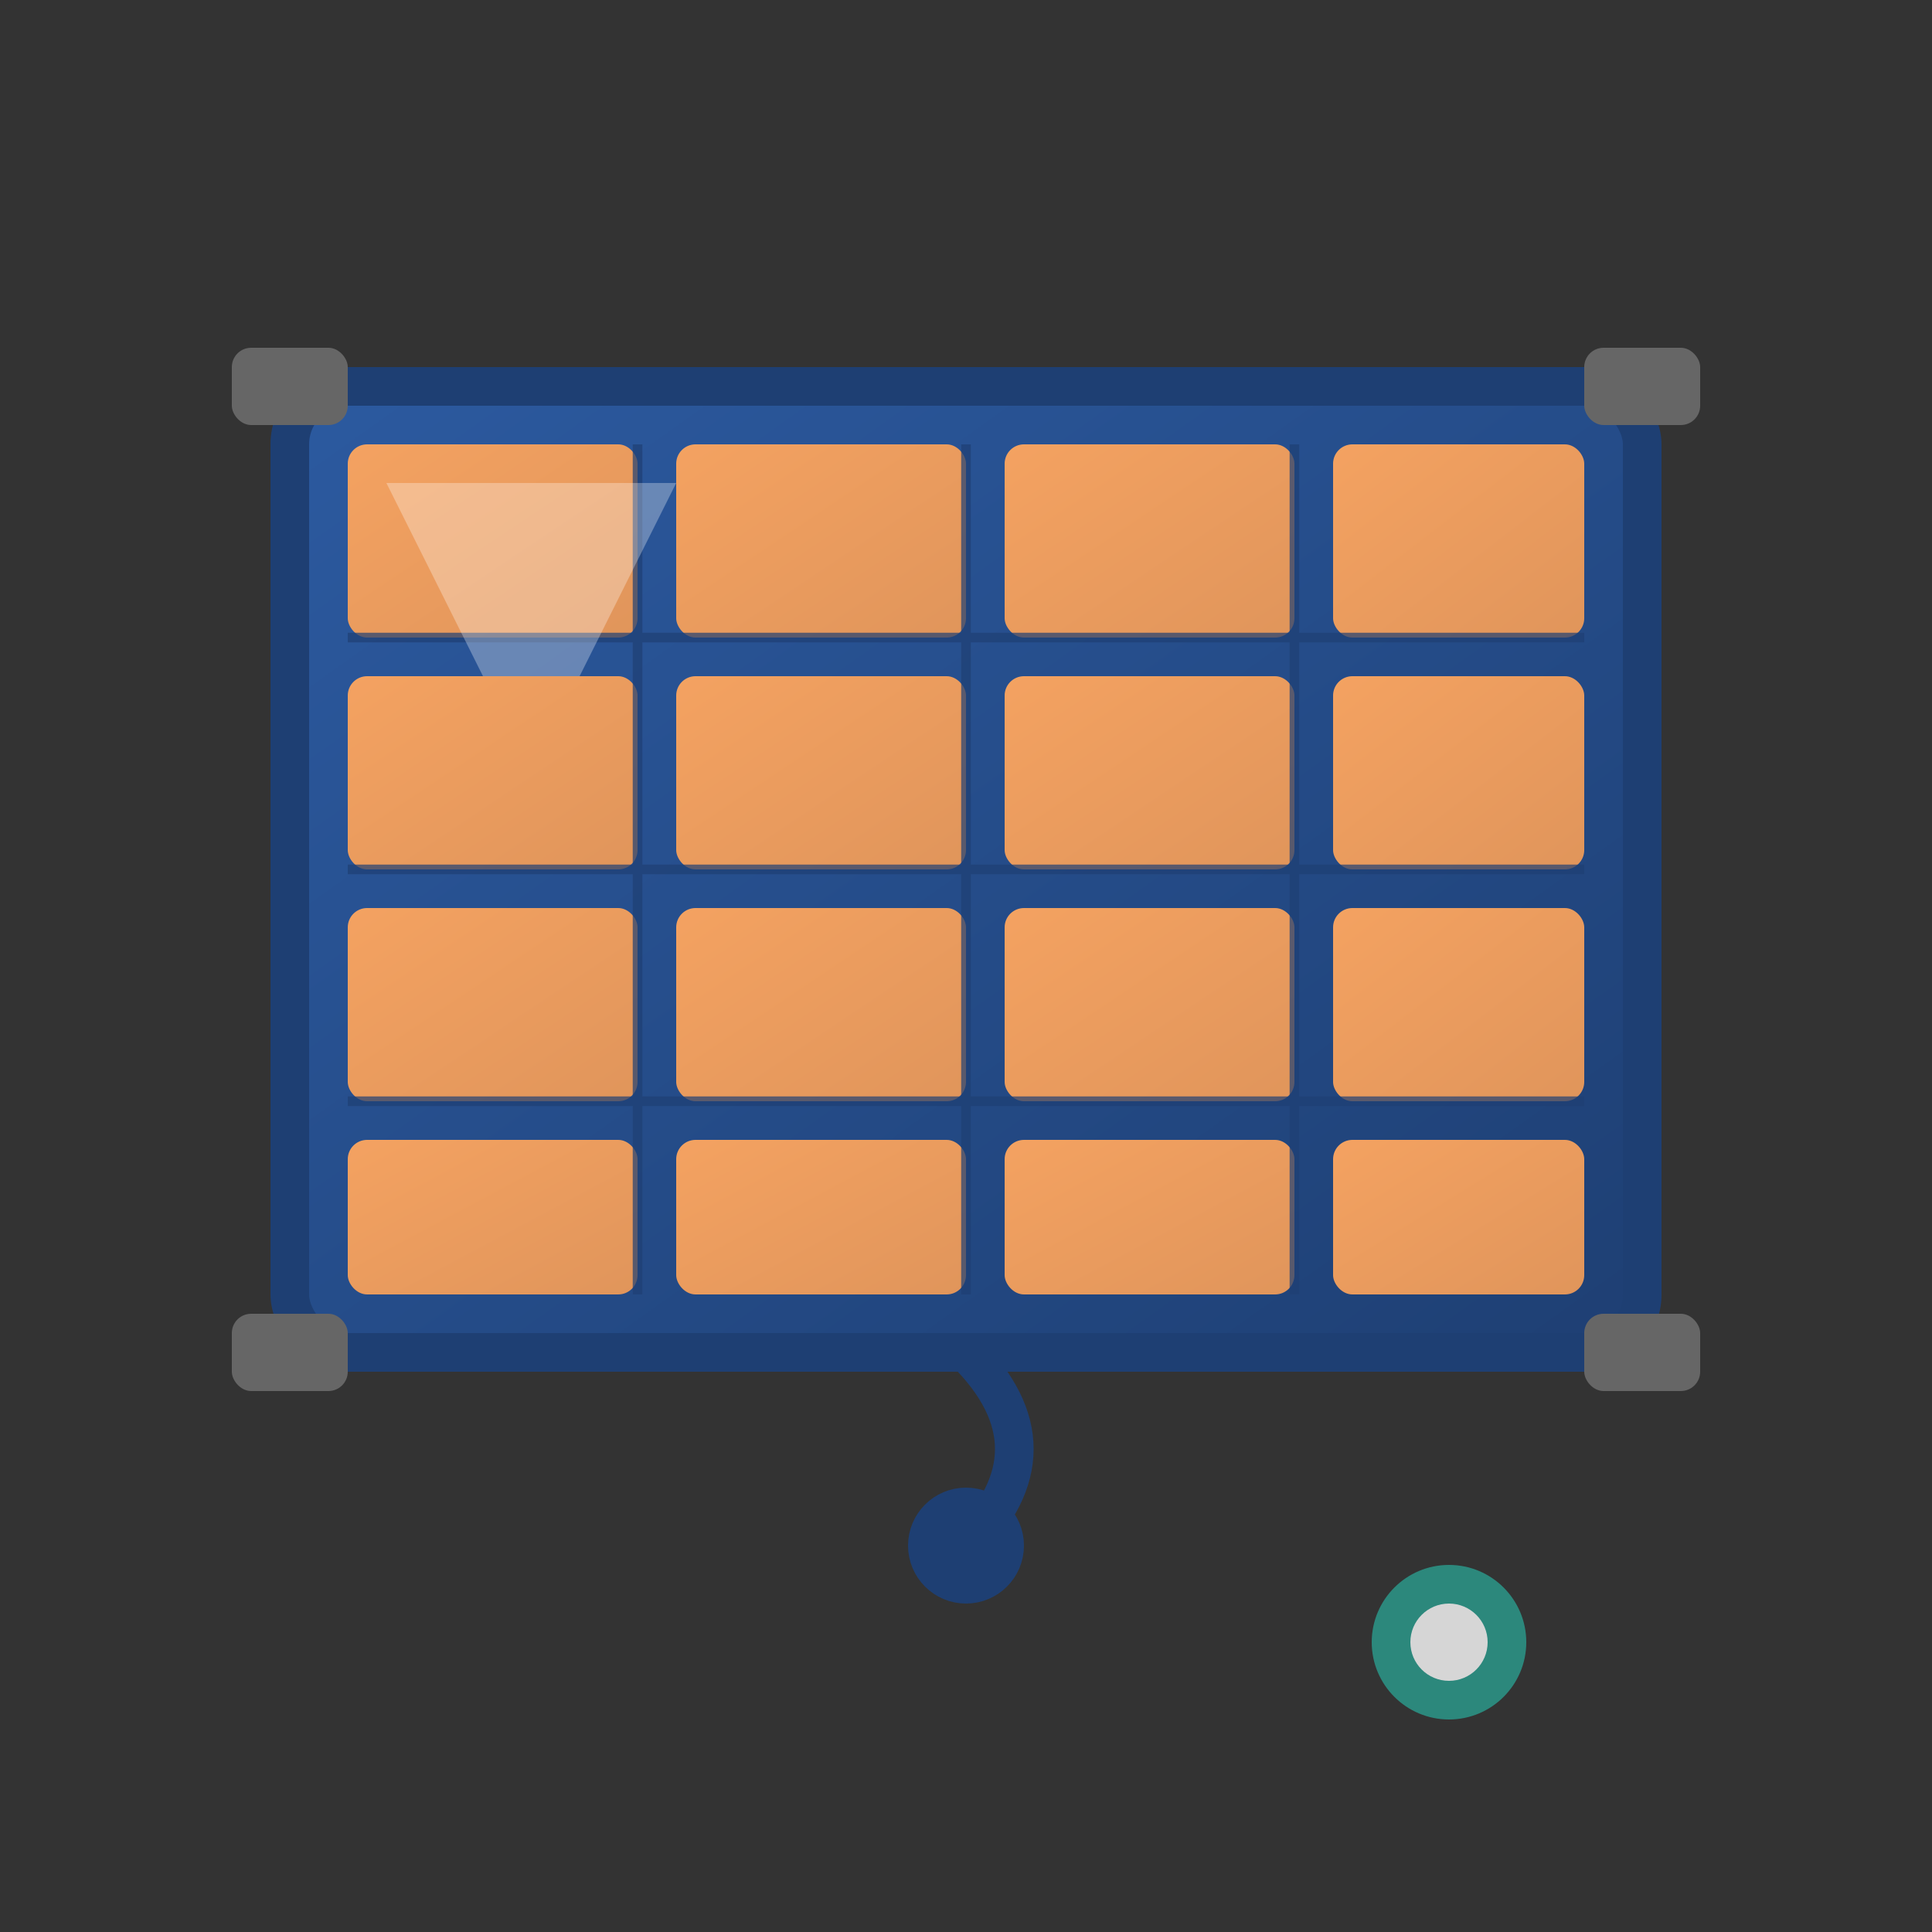 <svg xmlns="http://www.w3.org/2000/svg" viewBox="0 0 100 100" width="100" height="100">
  <rect x="0" y="0" width="100" height="100" fill="#333333" stroke="none"/>
  <defs>
    <linearGradient id="panelGradient" x1="0%" y1="0%" x2="100%" y2="100%">
      <stop offset="0%" style="stop-color:#2c5aa0;stop-opacity:1" />
      <stop offset="100%" style="stop-color:#1e3f73;stop-opacity:1" />
    </linearGradient>
    <linearGradient id="cellGradient" x1="0%" y1="0%" x2="100%" y2="100%">
      <stop offset="0%" style="stop-color:#f4a261;stop-opacity:1" />
      <stop offset="100%" style="stop-color:#e0955b;stop-opacity:1" />
    </linearGradient>
  </defs>
  
  <!-- Main panel frame -->
  <rect x="15" y="20" width="70" height="50" rx="3" fill="url(#panelGradient)" stroke="#1e3f73" stroke-width="2"/>
  
  <!-- Solar cells grid -->
  <g fill="url(#cellGradient)">
    <!-- Row 1 -->
    <rect x="18" y="23" width="15" height="10" rx="1"/>
    <rect x="35" y="23" width="15" height="10" rx="1"/>
    <rect x="52" y="23" width="15" height="10" rx="1"/>
    <rect x="69" y="23" width="13" height="10" rx="1"/>
    
    <!-- Row 2 -->
    <rect x="18" y="35" width="15" height="10" rx="1"/>
    <rect x="35" y="35" width="15" height="10" rx="1"/>
    <rect x="52" y="35" width="15" height="10" rx="1"/>
    <rect x="69" y="35" width="13" height="10" rx="1"/>
    
    <!-- Row 3 -->
    <rect x="18" y="47" width="15" height="10" rx="1"/>
    <rect x="35" y="47" width="15" height="10" rx="1"/>
    <rect x="52" y="47" width="15" height="10" rx="1"/>
    <rect x="69" y="47" width="13" height="10" rx="1"/>
    
    <!-- Row 4 -->
    <rect x="18" y="59" width="15" height="8" rx="1"/>
    <rect x="35" y="59" width="15" height="8" rx="1"/>
    <rect x="52" y="59" width="15" height="8" rx="1"/>
    <rect x="69" y="59" width="13" height="8" rx="1"/>
  </g>
  
  <!-- Grid lines for realistic look -->
  <g stroke="#1e3f73" stroke-width="0.5" opacity="0.7">
    <!-- Vertical lines -->
    <line x1="33" y1="23" x2="33" y2="67"/>
    <line x1="50" y1="23" x2="50" y2="67"/>
    <line x1="67" y1="23" x2="67" y2="67"/>
    
    <!-- Horizontal lines -->
    <line x1="18" y1="33" x2="82" y2="33"/>
    <line x1="18" y1="45" x2="82" y2="45"/>
    <line x1="18" y1="57" x2="82" y2="57"/>
  </g>
  
  <!-- Connection wires -->
  <g stroke="#1e3f73" stroke-width="2" fill="none">
    <path d="M 50 70 Q 55 75 50 80"/>
    <circle cx="50" cy="80" r="2" fill="#1e3f73"/>
  </g>
  
  <!-- Mounting brackets -->
  <g fill="#666">
    <rect x="12" y="18" width="6" height="4" rx="1"/>
    <rect x="82" y="18" width="6" height="4" rx="1"/>
    <rect x="12" y="68" width="6" height="4" rx="1"/>
    <rect x="82" y="68" width="6" height="4" rx="1"/>
  </g>
  
  <!-- Shine effect -->
  <path d="M 20 25 L 35 25 L 30 35 L 25 35 Z" fill="rgba(255,255,255,0.3)"/>
  
  <!-- Energy indicator -->
  <g opacity="0.8">
    <circle cx="75" cy="85" r="4" fill="#2a9d8f"/>
    <circle cx="75" cy="85" r="2" fill="#ffffff"/>
  </g>
</svg>
